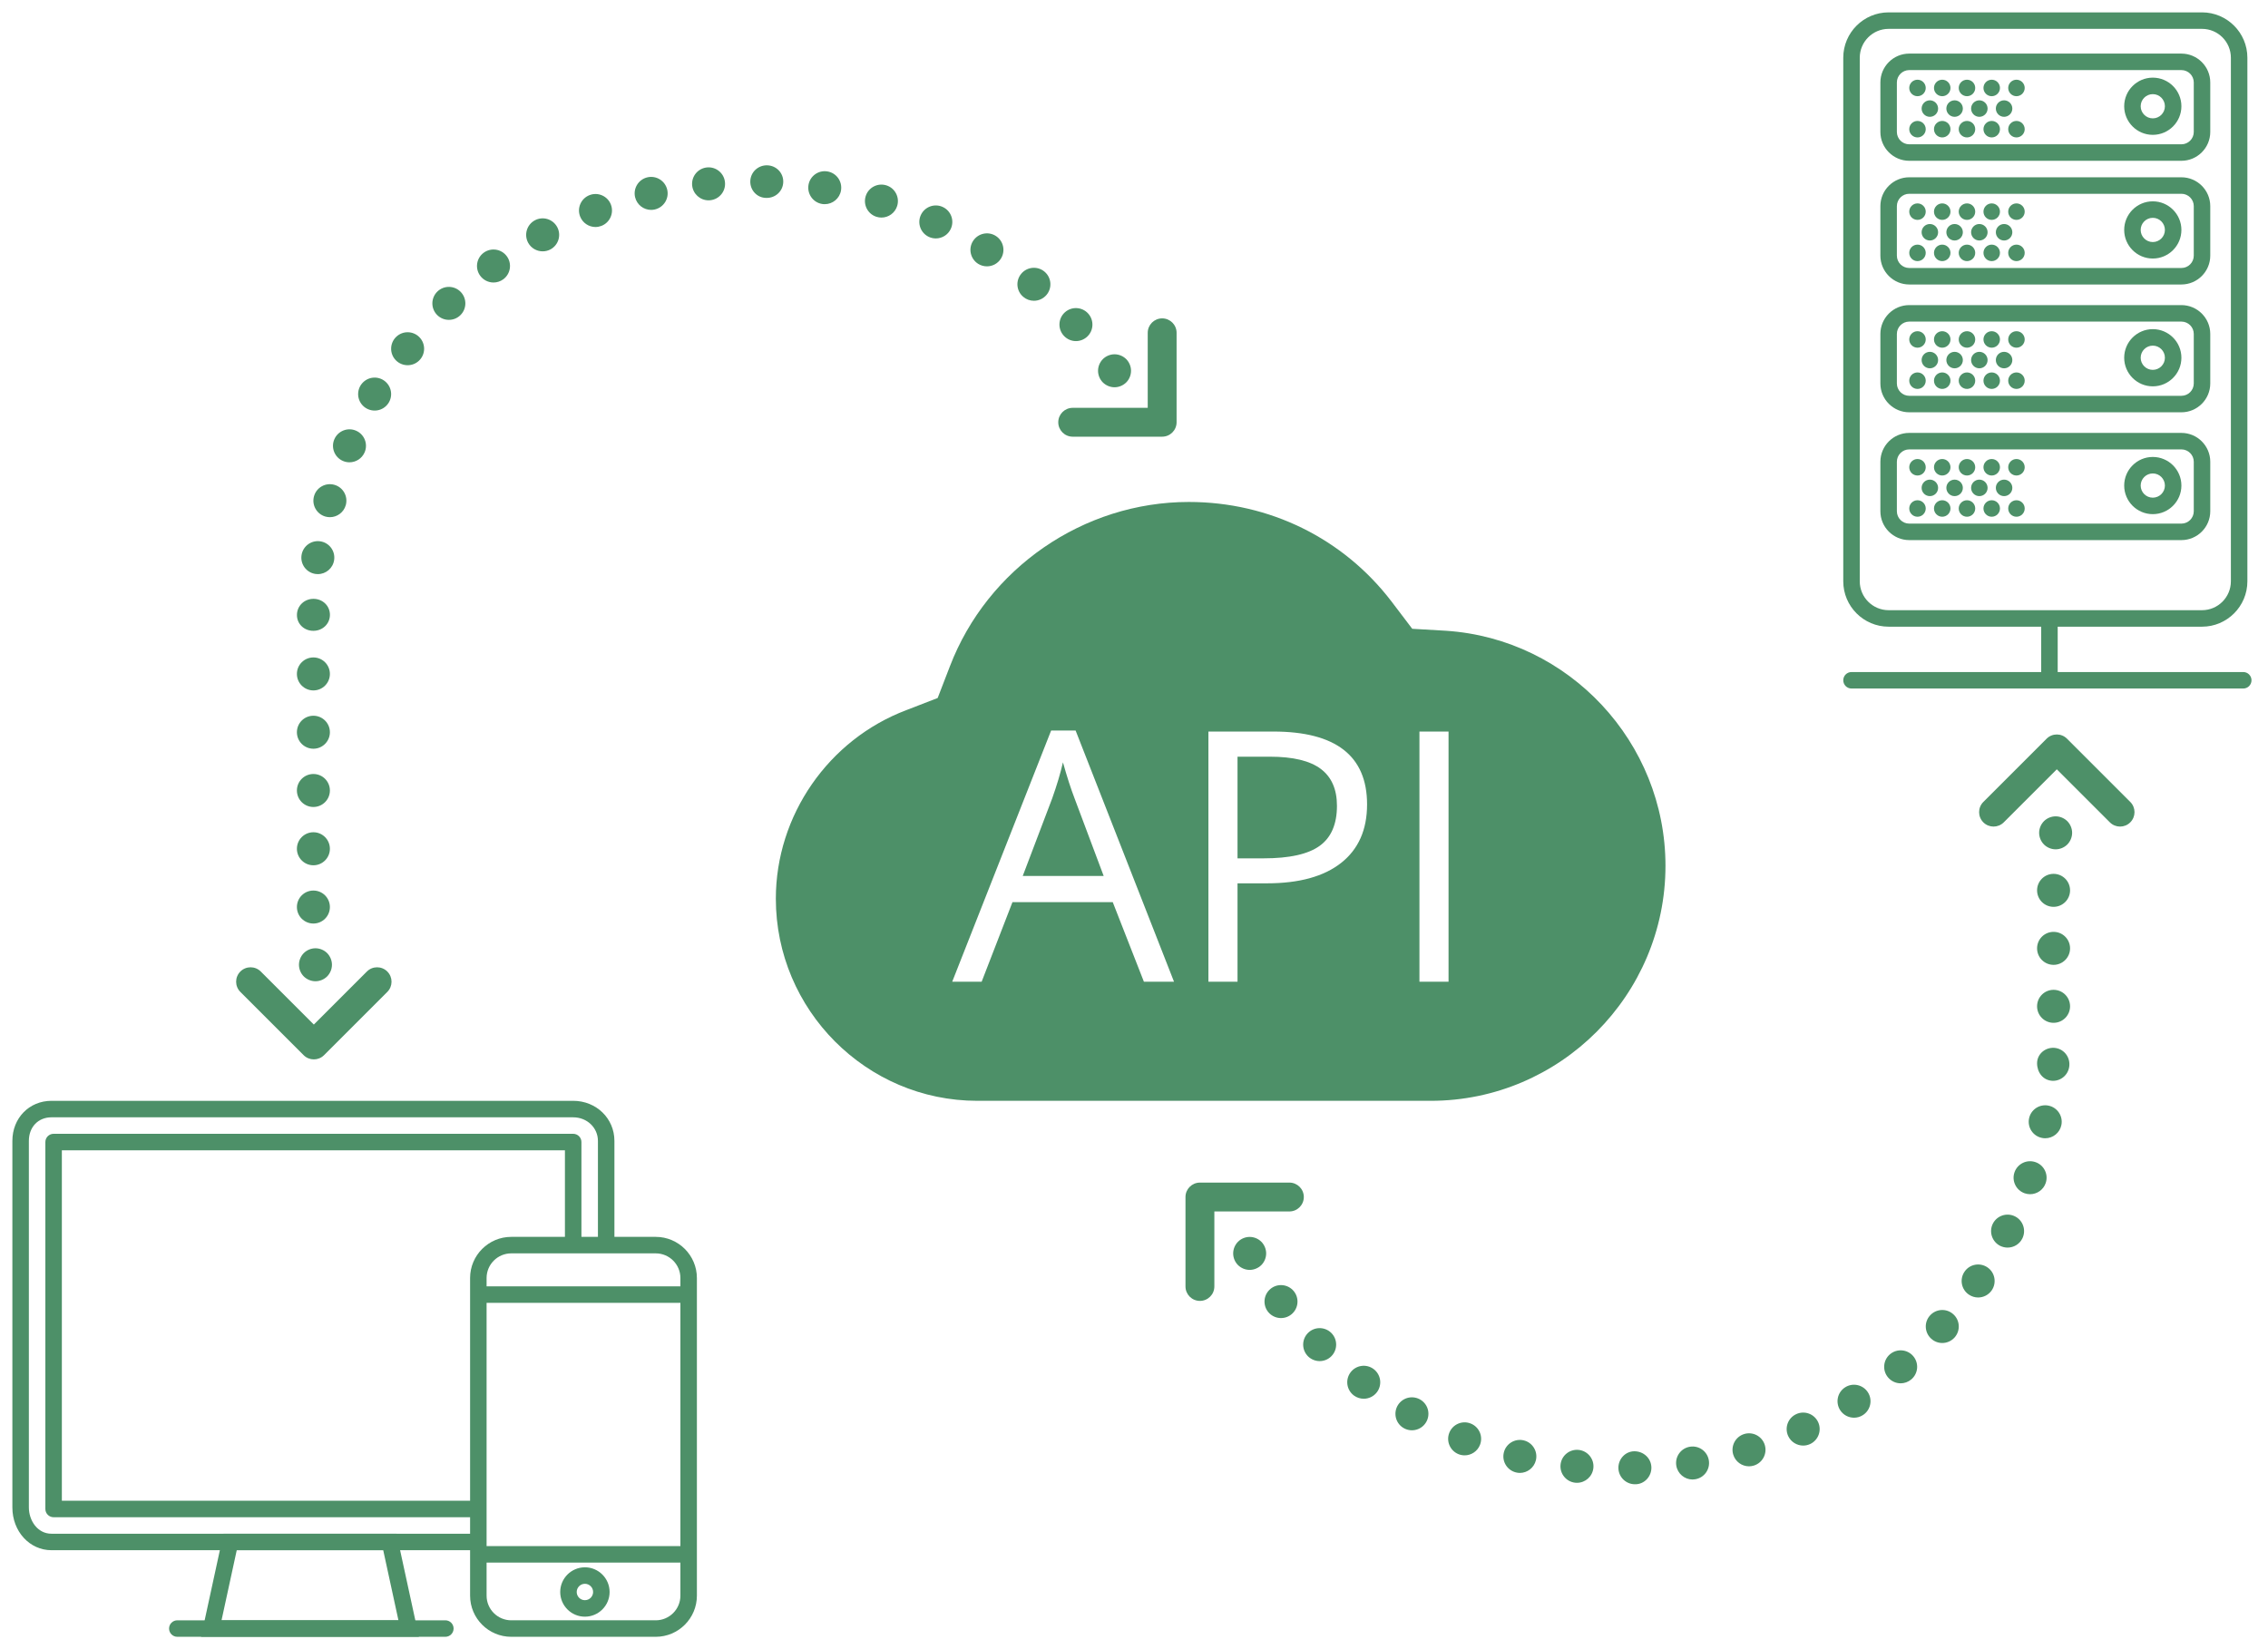 <?xml version="1.0" encoding="utf-8"?>
<!-- Generator: Adobe Illustrator 16.0.3, SVG Export Plug-In . SVG Version: 6.00 Build 0)  -->
<!DOCTYPE svg PUBLIC "-//W3C//DTD SVG 1.1//EN" "http://www.w3.org/Graphics/SVG/1.1/DTD/svg11.dtd">
<svg version="1.1" id="Layer_1" xmlns="http://www.w3.org/2000/svg" xmlns:xlink="http://www.w3.org/1999/xlink" x="0px" y="0px"
	 width="550px" height="400px" viewBox="0 0 550 400" enable-background="new 0 0 550 400" xml:space="preserve">
<path fill="#4D9068" d="M514.127,200.484c-0.896,0-1.791-0.342-2.475-1.025l-12.867-12.865l-12.866,12.865
	c-1.367,1.366-3.582,1.367-4.949,0c-1.367-1.367-1.367-3.583,0-4.95l15.341-15.34c1.367-1.366,3.582-1.366,4.949,0l15.342,15.34
	c1.367,1.367,1.367,3.583,0,4.95C515.919,200.143,515.022,200.484,514.127,200.484z"/>
<g>
	<path fill="#4D9068" d="M76.5,238c-1.05,0-2.08-0.431-2.83-1.17c-0.74-0.74-1.17-1.78-1.17-2.83s0.43-2.08,1.17-2.83
		c0.75-0.74,1.78-1.17,2.83-1.17c1.05,0,2.09,0.43,2.83,1.17c0.74,0.75,1.17,1.78,1.17,2.83s-0.43,2.08-1.17,2.83
		C78.58,237.569,77.55,238,76.5,238z"/>
	<path fill="#4D9068" d="M72,220c0-2.21,1.79-4,4-4l0,0c2.21,0,4,1.79,4,4l0,0c0,2.21-1.79,4-4,4l0,0C73.79,224,72,222.21,72,220z
		 M72,205.87c0-2.21,1.79-4.011,4-4.011l0,0c2.21,0,4,1.801,4,4.011l0,0c0,2.199-1.79,4-4,4l0,0C73.79,209.87,72,208.069,72,205.87z
		 M72,191.73c0-2.21,1.79-4,4-4l0,0c2.21,0,4,1.79,4,4l0,0c0,2.21-1.79,4-4,4l0,0C73.79,195.73,72,193.94,72,191.73z M72,177.6
		c0-2.21,1.79-4,4-4l0,0c2.21,0,4,1.79,4,4l0,0c0,2.21-1.79,4-4,4l0,0C73.79,181.6,72,179.81,72,177.6z M72,163.46
		c0-2.21,1.79-4,4-4l0,0c2.21,0,4,1.79,4,4l0,0c0,2.21-1.79,4-4,4l0,0C73.79,167.46,72,165.67,72,163.46z M75.96,153
		c-2.2,0-3.98-1.665-3.95-3.875l0,0c0.02-2.21,1.83-3.897,4.04-3.878l0,0c2.21,0.02,3.98,1.707,3.96,3.917l0,0
		c-0.03,2.19-1.81,3.836-4,3.836l0,0C75.99,153,75.98,153,75.96,153z M76.51,139.21c-2.19-0.31-3.71-2.34-3.39-4.53l0,0
		c0.31-2.18,2.33-3.7,4.52-3.39l0,0c2.19,0.31,3.71,2.34,3.39,4.53l0,0c-0.28,1.99-1.99,3.43-3.95,3.43l0,0
		C76.89,139.25,76.7,139.24,76.51,139.21z M78.91,125.29c-2.12-0.6-3.36-2.81-2.76-4.94l0,0l0,0l0,0c0.6-2.13,2.81-3.36,4.94-2.76
		l0,0c2.13,0.6,3.36,2.81,2.76,4.94l0,0c-0.5,1.76-2.1,2.91-3.84,2.91l0,0C79.64,125.44,79.28,125.39,78.91,125.29z M83.16,111.8
		c-2.03-0.88-2.96-3.24-2.08-5.26l0,0c0.88-2.03,3.24-2.96,5.26-2.08l0,0c2.03,0.88,2.96,3.24,2.08,5.26l0,0
		c-0.66,1.51-2.13,2.41-3.67,2.41l0,0C84.22,112.13,83.67,112.02,83.16,111.8z M257.97,81.42c-1.49-1.63-1.38-4.16,0.25-5.65l0,0
		c1.63-1.49,4.16-1.37,5.65,0.26l0,0c1.49,1.63,1.38,4.16-0.25,5.65l0,0c-0.77,0.7-1.74,1.05-2.7,1.05l0,0
		C259.84,82.73,258.76,82.29,257.97,81.42z M105.96,76.35c-1.53-1.6-1.47-4.13,0.13-5.66l0,0c1.59-1.52,4.12-1.47,5.65,0.13l0,0
		c1.53,1.6,1.47,4.13-0.12,5.65l0,0c-0.78,0.75-1.77,1.11-2.77,1.11l0,0C107.8,77.58,106.75,77.17,105.96,76.35z M248.16,72.01
		c-1.7-1.42-1.92-3.94-0.49-5.63l0,0c1.42-1.69,3.94-1.91,5.63-0.49l0,0c1.69,1.42,1.91,3.94,0.49,5.63l0,0
		c-0.79,0.94-1.92,1.43-3.06,1.43l0,0C249.82,72.95,248.9,72.64,248.16,72.01z M116.45,66.88c-1.31-1.78-0.92-4.29,0.86-5.59l0,0
		c1.79-1.3,4.29-0.92,5.6,0.87l0,0c1.3,1.78,0.91,4.28-0.87,5.59l0,0c-0.72,0.52-1.54,0.77-2.36,0.77l0,0
		C118.45,68.52,117.23,67.95,116.45,66.88z M237.19,63.98L237.19,63.98c-1.86-1.19-2.42-3.66-1.23-5.52l0,0
		c1.19-1.87,3.66-2.42,5.52-1.24l0,0l0,0l0,0c1.87,1.19,2.42,3.66,1.23,5.53l0,0c-0.76,1.2-2.05,1.85-3.38,1.85l0,0
		C238.6,64.6,237.85,64.4,237.19,63.98z M128.08,58.88c-1.05-1.94-0.34-4.37,1.6-5.43l0,0c1.94-1.06,4.37-0.34,5.43,1.6l0,0
		c1.06,1.94,0.34,4.37-1.6,5.43l0,0c-0.61,0.33-1.26,0.48-1.91,0.48l0,0C130.18,60.96,128.81,60.21,128.08,58.88z M225.26,57.46
		c-2-0.93-2.88-3.3-1.95-5.31l0,0c0.93-2,3.3-2.88,5.31-1.95l0,0c2.01,0.93,2.88,3.3,1.95,5.31l0,0c-0.67,1.46-2.12,2.32-3.63,2.32
		l0,0C226.38,57.83,225.8,57.71,225.26,57.46z M140.67,52.48c-0.79-2.06,0.25-4.37,2.31-5.16l0,0c2.06-0.79,4.38,0.24,5.17,2.31l0,0
		c0.78,2.06-0.25,4.37-2.31,5.16l0,0c-0.47,0.18-0.95,0.27-1.43,0.27l0,0C142.8,55.06,141.28,54.08,140.67,52.48z M212.57,52.59
		c-2.11-0.65-3.29-2.89-2.64-5l0,0c0.65-2.11,2.89-3.29,5-2.64l0,0c2.11,0.65,3.29,2.89,2.64,5l0,0c-0.53,1.72-2.11,2.82-3.82,2.82
		l0,0C213.36,52.77,212.97,52.71,212.57,52.59z M154.01,47.82c-0.5-2.15,0.83-4.3,2.98-4.81l0,0c2.15-0.5,4.3,0.83,4.81,2.98l0,0
		c0.51,2.15-0.83,4.3-2.98,4.81l0,0c-0.3,0.07-0.61,0.11-0.91,0.11l0,0C156.09,50.91,154.45,49.67,154.01,47.82z M199.35,49.47
		c-2.18-0.36-3.65-2.43-3.29-4.61l0,0c0.36-2.17,2.42-3.65,4.6-3.28l0,0c2.18,0.36,3.65,2.42,3.29,4.6l0,0
		c-0.33,1.96-2.02,3.34-3.94,3.34l0,0C199.79,49.52,199.57,49.51,199.35,49.47z M167.85,44.98c-0.21-2.2,1.39-4.15,3.59-4.37l0,0
		l0,0l0,0c2.2-0.22,4.16,1.39,4.37,3.59l0,0c0.22,2.2-1.38,4.15-3.58,4.37l0,0c-0.14,0.01-0.27,0.02-0.4,0.02l0,0
		C169.8,48.59,168.06,47.05,167.85,44.98z M185.81,48h0.01c-2.21,0-3.94-1.855-3.87-4.065l0,0c0.07-2.21,1.92-3.908,4.13-3.837l0,0
		c2.2,0.069,3.94,1.871,3.86,4.081l0,0c-0.07,2.16-1.84,3.821-3.99,3.821l0,0C185.9,48,185.86,48,185.81,48z M95.96,87.35
		c-1.53-1.6-1.47-4.13,0.13-5.66l0,0c1.59-1.52,4.12-1.47,5.65,0.13l0,0c1.53,1.6,1.47,4.13-0.12,5.65l0,0
		c-0.78,0.75-1.77,1.11-2.77,1.11l0,0C97.8,88.58,96.75,88.17,95.96,87.35z M87.96,98.35c-1.53-1.6-1.47-4.13,0.13-5.66l0,0
		c1.59-1.52,4.12-1.47,5.65,0.13l0,0c1.53,1.6,1.47,4.13-0.12,5.65l0,0c-0.78,0.75-1.77,1.11-2.77,1.11l0,0
		C89.8,99.58,88.75,99.17,87.96,98.35z"/>
	<path fill="#4D9068" d="M270.28,93.93c-1.05,0-2.08-0.43-2.83-1.17c-0.74-0.74-1.17-1.77-1.17-2.83c0-1.05,0.43-2.08,1.17-2.83
		c0.75-0.74,1.78-1.17,2.83-1.17s2.08,0.43,2.83,1.17c0.74,0.75,1.17,1.78,1.17,2.83c0,1.06-0.43,2.09-1.17,2.83
		C272.36,93.5,271.33,93.93,270.28,93.93z"/>
</g>
<g>
	<path fill="#4D9068" d="M303.05,308.01c-1.05,0-2.08-0.43-2.83-1.17c-0.74-0.74-1.17-1.771-1.17-2.83c0-1.05,0.43-2.08,1.17-2.83
		c0.74-0.74,1.771-1.17,2.83-1.17c1.05,0,2.09,0.43,2.83,1.17c0.74,0.75,1.17,1.78,1.17,2.83s-0.43,2.09-1.17,2.83
		C305.13,307.58,304.1,308.01,303.05,308.01z"/>
	<path fill="#4D9068" d="M392.47,356.11c-0.06-2.21,1.68-4.11,3.89-4.11l0,0c0,0,0,0-0.01,0l0,0c2.21,0,4.05,1.67,4.12,3.88l0,0
		c0.061,2.21-1.68,4.12-3.89,4.12l0,0c-0.04,0-0.08,0-0.11,0l0,0C394.31,360,392.53,358.28,392.47,356.11z M382.01,359.63
		c-2.2-0.23-3.8-2.2-3.57-4.4l0,0c0.23-2.199,2.2-3.79,4.4-3.56l0,0c2.19,0.229,3.79,2.2,3.56,4.39l0,0
		c-0.22,2.061-1.949,3.59-3.979,3.59l0,0C382.29,359.649,382.149,359.64,382.01,359.63z M406.51,355.49
		c-0.36-2.181,1.12-4.24,3.3-4.591l0,0l0,0l0,0c2.181-0.359,4.24,1.12,4.59,3.301l0,0c0.36,2.18-1.119,4.239-3.3,4.59l0,0
		c-0.22,0.04-0.43,0.06-0.649,0.06l0,0C408.53,358.85,406.83,357.45,406.51,355.49z M367.62,357.13
		c-2.141-0.53-3.46-2.69-2.931-4.83l0,0c0.521-2.15,2.69-3.46,4.83-2.94l0,0c2.15,0.521,3.46,2.69,2.94,4.83l0,0
		c-0.45,1.83-2.08,3.061-3.88,3.061l0,0C368.26,357.25,367.939,357.21,367.62,357.13z M420.319,352.819
		c-0.649-2.109,0.54-4.35,2.65-5l0,0l0,0l0,0c2.11-0.649,4.35,0.54,5,2.65l0,0c0.64,2.11-0.54,4.35-2.66,5l0,0
		c-0.39,0.12-0.779,0.18-1.17,0.18l0,0C422.43,355.649,420.84,354.54,420.319,352.819z M353.71,352.71L353.71,352.71
		c-2.05-0.82-3.061-3.141-2.25-5.19l0,0c0.81-2.06,3.14-3.069,5.189-2.25l0,0l0,0l0,0c2.061,0.811,3.061,3.13,2.25,5.19l0,0
		c-0.619,1.57-2.13,2.53-3.72,2.53l0,0C354.689,352.99,354.189,352.899,353.71,352.71z M433.64,348.3
		c-0.92-2.01-0.05-4.39,1.96-5.31l0,0c2-0.931,4.38-0.061,5.311,1.949l0,0c0.92,2,0.05,4.38-1.95,5.311l0,0
		c-0.55,0.25-1.12,0.37-1.68,0.37l0,0C435.77,350.62,434.319,349.76,433.64,348.3z M446.24,342.02c-1.19-1.87-0.65-4.34,1.21-5.529
		l0,0c1.859-1.19,4.34-0.641,5.529,1.22l0,0c1.19,1.859,0.641,4.33-1.22,5.52l0,0c-0.67,0.431-1.41,0.63-2.15,0.63l0,0
		C448.29,343.859,447,343.21,446.24,342.02z M328.319,338.47c-1.77-1.33-2.13-3.83-0.81-5.6l0,0c1.32-1.771,3.83-2.13,5.6-0.811l0,0
		c1.771,1.33,2.131,3.83,0.811,5.601l0,0c-0.79,1.05-1.99,1.6-3.21,1.6l0,0C329.88,339.26,329.04,339,328.319,338.47z M457.87,334.1
		c-1.431-1.68-1.221-4.21,0.46-5.63l0,0l0,0l0,0c1.689-1.43,4.21-1.22,5.64,0.46l0,0c1.43,1.69,1.22,4.21-0.47,5.64l0,0
		c-0.75,0.631-1.67,0.95-2.58,0.95l0,0C459.78,335.52,458.66,335.03,457.87,334.1z M317.229,329c-1.58-1.55-1.609-4.08-0.069-5.66
		l0,0c1.54-1.58,4.069-1.61,5.659-0.07l0,0c1.58,1.54,1.61,4.07,0.07,5.65l0,0c-0.79,0.81-1.83,1.21-2.87,1.21l0,0
		C319.02,330.13,318.01,329.75,317.229,329z M468.33,324.7c-1.641-1.48-1.771-4.011-0.29-5.641l0,0
		c1.479-1.64,4.01-1.779,5.649-0.29l0,0c1.641,1.471,1.771,4,0.29,5.65l0,0c-0.79,0.87-1.88,1.32-2.97,1.32l0,0
		C470.05,325.74,469.09,325.399,468.33,324.7z M477.45,314c-1.83-1.25-2.29-3.74-1.04-5.561l0,0c1.239-1.83,3.729-2.29,5.56-1.04
		l0,0c1.82,1.24,2.28,3.74,1.04,5.561l0,0c-0.78,1.13-2.03,1.74-3.31,1.74l0,0C478.92,314.7,478.14,314.47,477.45,314z
		 M485.05,302.18c-1.97-1-2.77-3.399-1.78-5.38l0,0c1-1.97,3.4-2.76,5.38-1.77l0,0c1.971,0.989,2.761,3.399,1.771,5.369l0,0
		c-0.7,1.4-2.11,2.2-3.58,2.2l0,0C486.24,302.6,485.63,302.46,485.05,302.18z M491,289.43c-2.08-0.72-3.2-2.99-2.48-5.08l0,0l0,0
		l0,0c0.721-2.09,3-3.2,5.09-2.479l0,0c2.08,0.71,3.2,2.989,2.48,5.08l0,0c-0.57,1.659-2.13,2.699-3.79,2.699l0,0
		C491.87,289.649,491.439,289.58,491,289.43z M495.189,276c-2.17-0.431-3.569-2.53-3.14-4.7l0,0c0.43-2.17,2.54-3.57,4.7-3.14l0,0
		c2.17,0.43,3.58,2.54,3.149,4.699l0,0c-0.38,1.91-2.05,3.221-3.92,3.221l0,0C495.72,276.08,495.46,276.06,495.189,276z
		 M497.641,262.14C495.43,262,494,260.1,494,257.89l0,0c0,0,0,0,0,0.01l0,0c0-2.21,1.93-3.88,4.141-3.75l0,0
		c2.199,0.141,3.829,2.04,3.689,4.25l0,0c-0.131,2.12-1.865,3.75-3.965,3.75l0,0C497.785,262.149,497.721,262.14,497.641,262.14z
		 M494,244.08c0-2.21,1.79-4,4-4l0,0c2.21,0,4,1.79,4,4l0,0c0,2.21-1.79,4-4,4l0,0C495.79,248.08,494,246.29,494,244.08z
		 M494,230.02c0-2.21,1.79-4,4-4l0,0c2.21,0,4,1.79,4,4l0,0c0,2.2-1.79,4-4,4l0,0C495.79,234.02,494,232.22,494,230.02z M494,215.95
		c0-2.21,1.79-4,4-4l0,0c2.21,0,4,1.79,4,4l0,0c0,2.21-1.79,4-4,4l0,0C495.79,219.95,494,218.16,494,215.95z M307.854,318.563
		c-1.58-1.55-1.609-4.08-0.069-5.66l0,0c1.54-1.58,4.069-1.61,5.659-0.07l0,0c1.58,1.54,1.61,4.07,0.07,5.65l0,0
		c-0.79,0.81-1.83,1.21-2.87,1.21l0,0C309.645,319.692,308.635,319.313,307.854,318.563z M339.604,345.781
		c-1.58-1.55-1.609-4.08-0.069-5.66l0,0c1.54-1.58,4.069-1.61,5.659-0.07l0,0c1.58,1.54,1.61,4.07,0.07,5.65l0,0
		c-0.79,0.81-1.83,1.21-2.87,1.21l0,0C341.395,346.911,340.385,346.531,339.604,345.781z"/>
	<path fill="#4D9068" d="M498.5,206c-1.05,0-2.08-0.431-2.83-1.17c-0.74-0.75-1.17-1.78-1.17-2.83c0-1.05,0.43-2.08,1.17-2.83
		c0.75-0.74,1.78-1.17,2.83-1.17s2.08,0.43,2.83,1.17c0.739,0.75,1.17,1.78,1.17,2.83c0,1.05-0.431,2.08-1.17,2.83
		C500.58,205.569,499.55,206,498.5,206z"/>
</g>
<path fill="#4D9068" d="M260.134,105.918c-1.933,0-3.5-1.567-3.5-3.5c0-1.933,1.567-3.5,3.5-3.5l18.195-0.001l0.001-18.195
	c0-1.933,1.567-3.5,3.5-3.5l0,0c1.934,0,3.5,1.567,3.5,3.5l-0.001,21.694c0,1.933-1.566,3.5-3.5,3.5L260.134,105.918z"/>
<g>
	<path fill="#4D9068" d="M257.771,184.905c-0.609,2.656-1.481,5.576-2.615,8.757l-7.139,18.802h19.631l-7.055-18.802
		C259.679,191.283,258.738,188.364,257.771,184.905z"/>
	<path fill="#4D9068" d="M320.274,186.482c-2.629-1.964-6.723-2.947-12.285-2.947h-7.885v24.654h6.35
		c6.253,0,10.776-1.01,13.572-3.03c2.794-2.02,4.191-5.257,4.191-9.712C324.218,191.436,322.903,188.447,320.274,186.482z"/>
	<path fill="#4D9068" d="M350.657,152.988l-8.181-0.476l-5.018-6.61c-11.698-15.318-29.619-24.152-49.167-24.152
		c-25.536,0-48.83,16.064-57.95,39.899l-2.952,7.651l-7.561,2.926c-18.938,7.151-31.683,25.565-31.683,45.743
		c0,26.983,21.943,49.03,48.854,49.03h109.961c31.409,0,56.925-25.673,56.925-57.006
		C403.886,180.059,380.499,154.957,350.657,152.988z M277.401,238.113l-7.554-19.299h-24.321l-7.471,19.299h-7.139l23.989-60.928
		h5.935l23.865,60.928H277.401z M325.234,209.289c-4.191,3.307-10.188,4.959-17.991,4.959h-7.139v23.865h-7.057v-60.679h15.73
		c15.162,0,22.744,5.894,22.744,17.681C331.522,201.258,329.427,205.982,325.234,209.289z M351.278,238.113h-7.057v-60.679h7.057
		V238.113z"/>
</g>
<path fill="#4D9068" d="M290.986,315.529c-1.933,0-3.5-1.567-3.5-3.5v-21.694c0-1.933,1.566-3.5,3.5-3.5l21.695-0.002
	c1.933,0,3.5,1.566,3.5,3.5c0,1.933-1.566,3.5-3.5,3.5l-18.195,0.002v18.194C294.486,313.962,292.919,315.529,290.986,315.529z"/>
<path fill="#4D9068" d="M76.107,256.953c-0.896,0-1.792-0.342-2.475-1.025l-15.342-15.34c-1.367-1.366-1.367-3.582,0-4.949
	c1.367-1.367,3.583-1.367,4.95,0l12.867,12.865l12.865-12.865c1.367-1.367,3.583-1.367,4.95,0c1.367,1.366,1.367,3.583,0,4.949
	l-15.34,15.34C77.899,256.611,77.003,256.953,76.107,256.953z"/>
<path fill="#4D9068" d="M116,376H12.493C7.17,376,3,371.44,3,365.619v-88.892C3,271.182,7.081,267,12.493,267h126.5
	c5.611,0,10.007,4.272,10.007,9.728V302h-4v-25.272c0-3.212-2.639-5.728-6.007-5.728h-126.5C9.259,271,7,273.355,7,276.728v88.892
	C7,368.756,9.055,372,12.493,372H116V376z"/>
<path fill="#4D9068" d="M101.586,397H48.759l5.427-25h41.973L101.586,397z M53.721,393h42.903l-3.69-17H57.411L53.721,393z"/>
<path fill="#4D9068" d="M108,397H43c-1.104,0-2-0.896-2-2s0.896-2,2-2h65c1.104,0,2,0.896,2,2S109.104,397,108,397z"/>
<path fill="#4D9068" d="M159.022,397h-35.045c-5.501,0-9.978-4.476-9.978-9.978v-77.045c0-5.502,4.476-9.978,9.978-9.978h35.045
	c5.501,0,9.978,4.476,9.978,9.978v77.045C169,392.524,164.524,397,159.022,397z M123.978,304c-3.296,0-5.978,2.682-5.978,5.978
	v77.045c0,3.296,2.682,5.978,5.978,5.978h35.045c3.296,0,5.978-2.682,5.978-5.978v-77.045c0-3.296-2.682-5.978-5.978-5.978H123.978z
	"/>
<rect x="116" y="375" fill="#4D9068" width="50" height="4"/>
<path fill="#4D9068" d="M141.842,392.121c-3.302,0-5.988-2.687-5.988-5.988s2.687-5.988,5.988-5.988
	c3.302,0,5.989,2.687,5.989,5.988S145.144,392.121,141.842,392.121z M141.842,384.145c-1.096,0-1.988,0.892-1.988,1.988
	s0.892,1.988,1.988,1.988c1.097,0,1.989-0.892,1.989-1.988S142.938,384.145,141.842,384.145z"/>
<rect x="117" y="312" fill="#4D9068" width="50" height="4"/>
<path fill="#4D9068" d="M116,368H13c-1.104,0-2-0.896-2-2v-89c0-1.104,0.896-2,2-2h126c1.104,0,2,0.896,2,2v25h-4v-23H15v85h101V368
	z"/>
<path fill="#4D9068" d="M534,152h-76c-6.065,0-11-4.935-11-11V14c0-6.065,4.935-11,11-11h76c6.065,0,11,4.935,11,11v127
	C545,147.065,540.065,152,534,152z M458,7c-3.859,0-7,3.14-7,7v127c0,3.86,3.141,7,7,7h76c3.859,0,7-3.14,7-7V14c0-3.86-3.141-7-7-7
	H458z"/>
<g>
	<path fill="#4D9068" d="M529,39h-66c-3.859,0-7-3.14-7-7V20c0-3.86,3.141-7,7-7h66c3.859,0,7,3.14,7,7v12
		C536,35.86,532.859,39,529,39z M463,17c-1.654,0-3,1.346-3,3v12c0,1.654,1.346,3,3,3h66c1.654,0,3-1.346,3-3V20
		c0-1.654-1.346-3-3-3H463z"/>
	<path fill="#4D9068" d="M522.063,32.706c-3.825,0-6.937-3.112-6.937-6.937s3.111-6.937,6.937-6.937S529,21.945,529,25.77
		S525.889,32.706,522.063,32.706z M522.063,22.833c-1.619,0-2.937,1.317-2.937,2.937s1.317,2.937,2.937,2.937S525,27.389,525,25.77
		S523.683,22.833,522.063,22.833z"/>
	<circle fill="#4D9068" cx="465" cy="21.333" r="2"/>
	<circle fill="#4D9068" cx="471" cy="21.333" r="2"/>
	<circle fill="#4D9068" cx="477" cy="21.333" r="2"/>
	<circle fill="#4D9068" cx="483" cy="21.333" r="2"/>
	<circle fill="#4D9068" cx="489" cy="21.333" r="2"/>
	<circle fill="#4D9068" cx="468" cy="26.333" r="2"/>
	<circle fill="#4D9068" cx="474" cy="26.333" r="2"/>
	<circle fill="#4D9068" cx="480" cy="26.333" r="2"/>
	<circle fill="#4D9068" cx="486" cy="26.333" r="2"/>
	<circle fill="#4D9068" cx="465" cy="31.333" r="2"/>
	<circle fill="#4D9068" cx="471" cy="31.333" r="2"/>
	<circle fill="#4D9068" cx="477" cy="31.333" r="2"/>
	<circle fill="#4D9068" cx="483" cy="31.333" r="2"/>
	<circle fill="#4D9068" cx="489" cy="31.333" r="2"/>
</g>
<g>
	<path fill="#4D9068" d="M529,69h-66c-3.859,0-7-3.14-7-7V50c0-3.86,3.141-7,7-7h66c3.859,0,7,3.14,7,7v12
		C536,65.86,532.859,69,529,69z M463,47c-1.654,0-3,1.346-3,3v12c0,1.654,1.346,3,3,3h66c1.654,0,3-1.346,3-3V50
		c0-1.654-1.346-3-3-3H463z"/>
	<path fill="#4D9068" d="M522.063,62.706c-3.825,0-6.937-3.112-6.937-6.937s3.111-6.937,6.937-6.937S529,51.945,529,55.77
		S525.889,62.706,522.063,62.706z M522.063,52.833c-1.619,0-2.937,1.317-2.937,2.937s1.317,2.937,2.937,2.937S525,57.389,525,55.77
		S523.683,52.833,522.063,52.833z"/>
	<circle fill="#4D9068" cx="465" cy="51.333" r="2"/>
	<circle fill="#4D9068" cx="471" cy="51.333" r="2"/>
	<circle fill="#4D9068" cx="477" cy="51.333" r="2"/>
	<circle fill="#4D9068" cx="483" cy="51.333" r="2"/>
	<circle fill="#4D9068" cx="489" cy="51.333" r="2"/>
	<circle fill="#4D9068" cx="468" cy="56.333" r="2"/>
	<circle fill="#4D9068" cx="474" cy="56.333" r="2"/>
	<circle fill="#4D9068" cx="480" cy="56.333" r="2"/>
	<circle fill="#4D9068" cx="486" cy="56.333" r="2"/>
	<circle fill="#4D9068" cx="465" cy="61.333" r="2"/>
	<circle fill="#4D9068" cx="471" cy="61.333" r="2"/>
	<circle fill="#4D9068" cx="477" cy="61.333" r="2"/>
	<circle fill="#4D9068" cx="483" cy="61.333" r="2"/>
	<circle fill="#4D9068" cx="489" cy="61.333" r="2"/>
</g>
<g>
	<path fill="#4D9068" d="M529,100h-66c-3.859,0-7-3.14-7-7V81c0-3.86,3.141-7,7-7h66c3.859,0,7,3.14,7,7v12
		C536,96.86,532.859,100,529,100z M463,78c-1.654,0-3,1.346-3,3v12c0,1.654,1.346,3,3,3h66c1.654,0,3-1.346,3-3V81
		c0-1.654-1.346-3-3-3H463z"/>
	<path fill="#4D9068" d="M522.063,93.706c-3.825,0-6.937-3.112-6.937-6.937s3.111-6.937,6.937-6.937S529,82.945,529,86.77
		S525.889,93.706,522.063,93.706z M522.063,83.833c-1.619,0-2.937,1.317-2.937,2.937s1.317,2.937,2.937,2.937S525,88.389,525,86.77
		S523.683,83.833,522.063,83.833z"/>
	<circle fill="#4D9068" cx="465" cy="82.333" r="2"/>
	<circle fill="#4D9068" cx="471" cy="82.333" r="2"/>
	<circle fill="#4D9068" cx="477" cy="82.333" r="2"/>
	<circle fill="#4D9068" cx="483" cy="82.333" r="2"/>
	<circle fill="#4D9068" cx="489" cy="82.333" r="2"/>
	<circle fill="#4D9068" cx="468" cy="87.333" r="2"/>
	<circle fill="#4D9068" cx="474" cy="87.333" r="2"/>
	<circle fill="#4D9068" cx="480" cy="87.333" r="2"/>
	<circle fill="#4D9068" cx="486" cy="87.333" r="2"/>
	<circle fill="#4D9068" cx="465" cy="92.333" r="2"/>
	<circle fill="#4D9068" cx="471" cy="92.333" r="2"/>
	<circle fill="#4D9068" cx="477" cy="92.333" r="2"/>
	<circle fill="#4D9068" cx="483" cy="92.333" r="2"/>
	<circle fill="#4D9068" cx="489" cy="92.333" r="2"/>
</g>
<g>
	<path fill="#4D9068" d="M529,131h-66c-3.859,0-7-3.14-7-7v-12c0-3.86,3.141-7,7-7h66c3.859,0,7,3.14,7,7v12
		C536,127.86,532.859,131,529,131z M463,109c-1.654,0-3,1.346-3,3v12c0,1.654,1.346,3,3,3h66c1.654,0,3-1.346,3-3v-12
		c0-1.654-1.346-3-3-3H463z"/>
	<path fill="#4D9068" d="M522.063,124.706c-3.825,0-6.937-3.112-6.937-6.937s3.111-6.937,6.937-6.937S529,113.945,529,117.77
		S525.889,124.706,522.063,124.706z M522.063,114.833c-1.619,0-2.937,1.317-2.937,2.937s1.317,2.937,2.937,2.937
		S525,119.389,525,117.77S523.683,114.833,522.063,114.833z"/>
	<circle fill="#4D9068" cx="465" cy="113.333" r="2"/>
	<circle fill="#4D9068" cx="471" cy="113.333" r="2"/>
	<circle fill="#4D9068" cx="477" cy="113.333" r="2"/>
	<circle fill="#4D9068" cx="483" cy="113.333" r="2"/>
	<circle fill="#4D9068" cx="489" cy="113.333" r="2"/>
	<circle fill="#4D9068" cx="468" cy="118.333" r="2"/>
	<circle fill="#4D9068" cx="474" cy="118.333" r="2"/>
	<circle fill="#4D9068" cx="480" cy="118.333" r="2"/>
	<circle fill="#4D9068" cx="486" cy="118.333" r="2"/>
	<circle fill="#4D9068" cx="465" cy="123.333" r="2"/>
	<circle fill="#4D9068" cx="471" cy="123.333" r="2"/>
	<circle fill="#4D9068" cx="477" cy="123.333" r="2"/>
	<circle fill="#4D9068" cx="483" cy="123.333" r="2"/>
	<circle fill="#4D9068" cx="489" cy="123.333" r="2"/>
</g>
<rect x="495" y="150" fill="#4D9068" width="4" height="14"/>
<path fill="#4D9068" d="M544,167h-95c-1.104,0-2-0.896-2-2s0.896-2,2-2h95c1.104,0,2,0.896,2,2S545.104,167,544,167z"/>
</svg>

